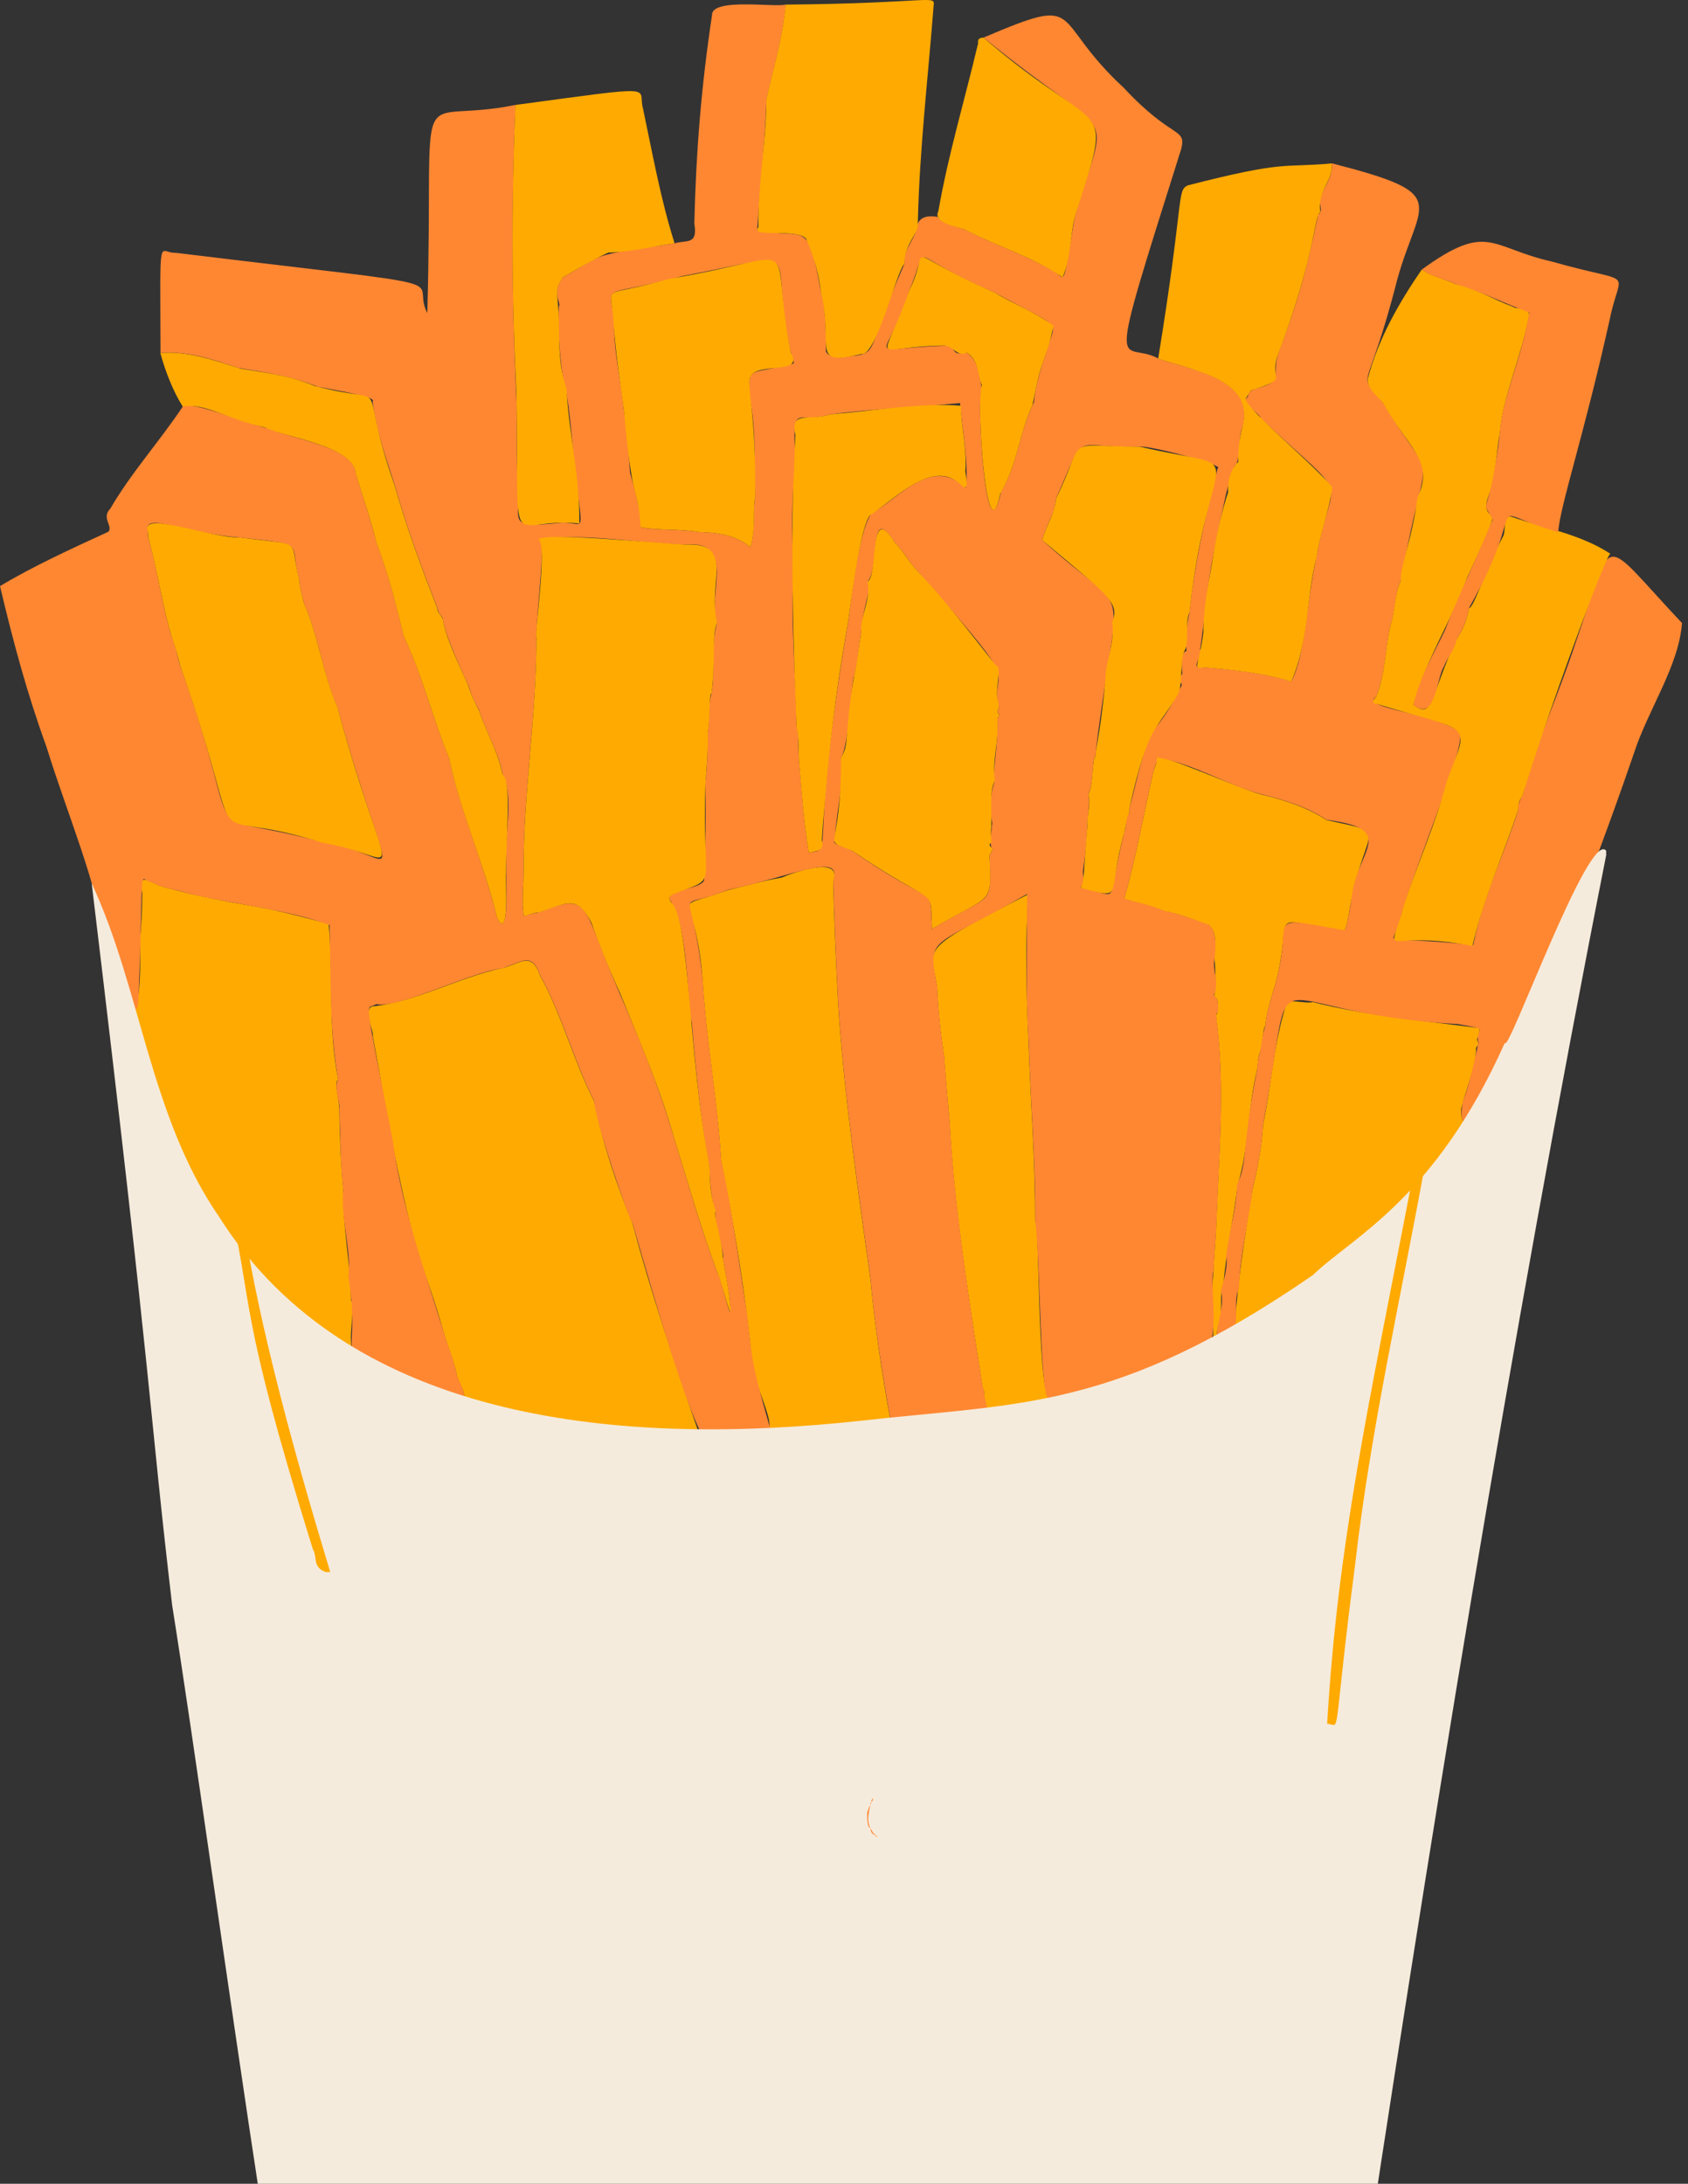 <svg width="276" height="357" viewBox="0 0 276 357" fill="none" xmlns="http://www.w3.org/2000/svg">
<rect x="0" y="0" width="276" height="357" fill="#333333" stroke="none"/>
<g clip-path="url(#clip0_5552_3646)">
<path d="M138.374 250.9C45.983 247.71 32.478 224.145 18.956 160.598C19.344 160.857 19.239 161.295 19.356 161.653C19.27 165.188 23.459 171.813 22.868 153.868C23.133 151.536 23.225 148.982 23.262 146.218C23.25 145.009 22.276 142.887 24.938 144.263C26.583 145.132 28.634 145.441 30.636 146.008C43.82 148.951 39.52 147.224 53.745 151.036C54.509 159.37 53.615 168.538 55.316 176.514C54.54 176.798 55.365 179.025 55.47 181.202C55.544 185.49 55.679 189.648 56.129 194.595C55.987 200.191 57.324 206.779 57.398 212.566C58.427 214.194 55.679 221.955 59.388 222.899C63.781 225.539 68.352 226.507 73.249 228.074C77.02 229.666 75.966 227.698 74.808 225.292C74.334 222.707 73.33 220.53 72.553 217.834C69.183 205.736 68.309 208.377 63.343 182.8C62.635 178.642 61.828 173.972 60.959 169.451C61.169 168.581 59.339 165.151 60.836 164.534C68.056 163.794 74.944 159.771 82.256 158.229C84.819 157.643 86.908 155.361 88.281 159.426C91.848 165.854 93.789 173.473 97.147 180.043C98.52 186.804 100.744 193.547 103.4 199.944C106.363 211.042 110.115 222.294 114.082 233.725C115.265 235.483 117.514 234.317 119.516 234.379C121.29 234.262 124.204 235.317 125.72 233.528C126.403 232.035 123.557 226.841 123.003 222.973C121.869 211.048 120.064 200.616 117.908 189.685C117.31 179.895 115.555 170.758 114.908 160.542C113.793 144.491 108.729 149.266 118.998 145.515C121.832 144.842 124.654 144.016 127.82 143.461C129.391 142.757 137.93 139.642 136.23 144.139C136.371 150.228 136.667 156.977 137.024 163.763C137.948 178.667 140.253 194.25 142.322 209.129C143.049 216.748 144.14 224.256 145.606 232.263C145.711 232.886 148.015 232.263 149.241 232.22C163.281 229.561 161.747 233.386 160.854 228.006C161.063 227.538 160.749 227.155 160.644 226.742C158.389 212.091 156.061 197.89 155.272 183.386C154.97 180.172 154.625 176.249 154.367 172.714C153.831 169.21 153.393 165.348 153.227 161.338C152.173 154.528 149.869 155.607 168.123 146.193C167.618 154.053 167.772 161.974 168.16 170.037C168.468 179.457 169.275 189.783 169.238 199.685C170.082 199.944 169.522 230.684 171.961 228.475C206.03 218.833 196.678 224.342 198.421 207.76C198.483 205.712 198.748 203.22 198.846 200.801C199.228 189.167 200.448 177.711 198.797 165.879C199.161 166.051 199.542 163.115 198.421 162.831C198.896 162.868 198.785 157.668 198.483 156.187C198.674 154.861 199.111 152.597 197.694 151.24C195.433 150.512 193.018 149.358 190.419 148.988C188.275 148.032 186.433 147.748 183.814 146.934C185.749 140.191 186.938 133.35 188.583 126.132C188.712 125.466 189.279 124.769 189.051 123.843C189.063 122.825 202.253 128.741 206.023 129.827C209.578 130.666 213.632 131.894 216.86 134.059C227.58 136.354 223.242 134.954 220.945 147.347C220.55 148.624 220.575 150.45 219.848 152.14C207.49 150.32 210.989 148.84 209.202 157.939C208.629 161.425 207.268 164.04 206.892 167.637C206.418 168.408 206.652 169.605 206.03 172.035C205.666 172.782 205.715 173.8 205.524 174.978C203.972 181.283 204.298 187.279 202.346 193.806C201.717 199.148 200.423 204.916 200.017 210.215C199.444 210.74 199.795 212.954 199.579 215.379C199.407 216.107 198.095 219.506 199.906 219.006C203.424 217.371 200.165 221.43 204.841 194.188C205.586 191.418 206.387 186.785 206.516 183.867C207.847 177.68 208.235 170.598 210.28 164.306C209.788 163.053 213.57 164.17 214.667 163.818C223.242 166.008 232.255 166.804 241.305 167.995C242.377 168.112 241.866 168.537 241.503 170.006C241.743 170.308 241.835 170.783 241.349 171.283C241.349 174.398 239.827 177.594 238.921 181.239C238.626 187.507 244.62 178.328 245.445 176.576C248.587 172.313 250.522 166.57 253.011 161.813C246.388 190.055 240.258 210.104 223.809 227.118C202.74 253.546 173.237 247.599 145.76 250.918H138.367L138.374 250.9Z" fill="#FFAA00"/>
<path d="M74.809 225.286C75.08 225.712 77.143 229.586 74.661 228.488C69.449 226.804 64.237 225.773 59.389 222.892C55.766 221.893 58.76 218.92 56.955 208.71C57.491 204.564 55.667 199.018 56.13 194.589C55.63 190.092 55.667 185.675 55.47 181.196C55.76 180.863 54.423 177.217 55.316 176.508C53.893 169.025 54.103 159.926 53.887 151.227C46.722 148.593 38.547 147.933 30.637 146.008C28.955 145.447 26.737 145.268 24.938 144.263C22.486 144.065 23.608 139.013 22.634 163.528C22.739 165.934 19.708 167.791 19.357 161.653C19.246 161.295 19.344 160.851 18.956 160.598C19.326 159.216 18.248 157.655 17.884 156.132C17.509 155.928 17.872 155.009 17.293 154.812H17.305C15.931 144.355 10.978 133.078 7.621 122.153C4.436 113.399 2.169 104.96 0 95.818C5.477 92.536 11.563 89.76 17.736 86.922C18.5 86.015 16.541 84.633 18.014 83.19C21.47 77.237 26.127 72.123 29.885 66.459C31.45 65.435 40.944 69.519 43.833 70.019C48.429 71.974 57.972 73.122 58.181 77.459C59.173 80.753 60.633 84.948 61.551 88.698C63.584 93.918 64.73 98.859 66.036 104.035C68.999 110.234 70.613 117.057 73.429 123.905C75.191 132.461 79.053 140.919 81.277 150C83.489 154.522 82.602 142.307 82.805 139.864C82.46 137.637 84.074 129.815 82.189 126.619C81.604 123.146 79.367 119.463 78.369 116.181C78.369 116.163 78.419 116.194 78.431 116.12C78.412 116.138 78.394 116.163 78.369 116.181C77.741 115.04 77.051 113.683 76.626 112.104C76.41 111.771 72.431 103.189 72.4 101.104C72.215 100.648 71.599 100.179 71.525 99.414C69.048 93.023 66.633 86.718 64.582 79.433C63.147 74.868 61.612 70.858 60.922 65.664C61.73 64.874 55.242 63.881 51.965 63.221C47.579 61.493 43.685 60.913 38.978 60.148C34.962 58.847 30.883 57.329 26.244 57.712C26.189 37.021 25.875 41.493 28.721 41.327C78.61 47.397 66.701 44.979 69.868 51.185C71.02 10.204 66.769 20.729 84.284 17.151C83.655 32.339 83.68 47.261 84.296 62.042C84.616 67.366 84.425 72.129 84.573 77.668C85.614 85.114 81.832 86.496 91.713 85.472C95.853 85.262 95.237 88.316 94.036 76.28C93.488 72.431 93.315 67.699 92.397 63.054C91.874 61.907 91.067 54.578 91.387 50.044C91.83 49.704 90.062 47.669 92.12 45.269C99.414 41.315 95.644 41.968 110.318 39.785C112.197 39.174 114.144 40.149 113.528 36.558C113.787 25.035 114.674 14.011 116.417 2.506C116.257 -0.456 126.964 1.29 128.48 0.735C128.006 5.979 126.601 10.803 125.332 16.17C125.092 22.956 124.303 30.198 123.798 37.681C131.979 39.236 131.967 35.46 134.259 47.835C134.844 49.729 135.06 52.733 135.047 57.447C135.392 58.267 136.815 58.656 138.282 58.353C144.048 57.625 141.202 58.372 147.88 43.128C147.516 40.84 149.79 39.143 150.085 36.515C150.621 35.392 151.78 35.232 153.264 35.442C154.114 36.682 156.289 36.941 158.008 37.644C162.419 39.951 167.378 41.543 171.993 44.177C174.346 45.257 173.6 48.267 175.707 35.596C181.264 16.108 183.143 24.387 160.823 6.139C177.734 -1.048 171.34 2.919 183.729 14.338C191.731 22.937 193.98 20.772 193.142 24.337C180.439 64.578 183.328 55.294 189.39 58.612C194.756 60.506 205.297 61.876 203.184 69.772C202.401 71.684 202.876 73.868 202.161 75.941C201.305 75.682 199.229 86.428 198.034 92.529C197.331 96.792 196.955 101.326 196.228 106.12C196.845 107.255 194.091 109.618 197.054 109.087C201.557 109.525 206.307 109.889 211.131 111.419C213.429 107.168 213.577 98.723 215.302 90.759C217.846 76.718 221.61 82.813 206.166 68.409C205.993 67.564 202.981 66.009 203.862 64.948C204.293 65.084 203.609 63.998 205.432 63.529C210.275 62.166 207.65 61.641 209.098 57.582C212.067 49.569 213.324 45.547 215.548 35.028C216.343 34.658 215.715 33.782 215.838 32.487C216.343 30.735 218.025 28.903 217.741 26.694C237.653 31.802 232.065 32.604 228.455 45.719C223.409 65.509 221.74 60.321 226.12 65.818C235.336 81.148 233.414 70.407 229.077 94.874C228.11 96.669 228.233 99.389 227.475 101.857C226.52 105.238 226.693 109.562 225.048 113.88C222.066 115.75 234.289 116.514 238.552 119.58C240.185 120.864 232.478 138.495 229.194 149.321C228.11 155.669 223.662 152.566 240.887 154.503C242.47 146.631 245.883 139.839 248.237 132.437C248.076 131.733 248.508 130.814 249.037 129.796C251.157 121.437 254.693 113.954 257.65 104.991C264.076 86.632 261.174 87.169 275.017 101.851C274.493 108.92 269.485 115.972 267.18 123.084C262.431 136.977 257.459 149.549 253.023 161.77C250.639 166.261 248.717 172.079 245.458 176.533C244.657 178.531 237.745 188.241 239.168 180.203C240.376 176.946 240.985 173.769 241.743 170.407C240.992 168.025 244.226 168.439 238.373 167.409C204.397 165.546 212.215 153.498 206.523 183.824C206.467 183.806 206.48 183.954 206.523 183.824C206.4 186.594 205.691 191.011 204.847 194.145C204.163 199.66 202.703 205.317 202.58 210.696C201.206 212.997 203.72 218.352 199.623 219.043C197.762 219.068 200.559 213.867 199.598 210.98C199.814 210.456 200.911 206.835 200.467 205.329C200.978 201.548 202.155 197.63 202.278 193.534C203.948 190.727 203.165 186.477 205.537 174.935C205.636 174.003 205.654 173.09 206.042 171.992C206.276 170.74 206.43 169.136 206.905 167.594C207.145 164.454 208.642 161.412 209.215 157.896C210.94 150.086 206.966 149.734 219.861 152.097C220.471 150.728 220.594 148.803 220.957 147.304C221.444 139.186 229.089 135.626 216.873 134.016C213.682 131.869 209.979 130.765 206.036 129.784C200.566 128.273 194.836 124.707 189.064 123.8C189.439 124.331 188.848 124.96 188.595 126.089C187.018 132.936 185.835 139.876 183.827 146.891C186.014 147.618 188.152 147.915 190.431 148.945C192.76 149.315 195.193 150.333 197.707 151.197C199.124 152.597 198.767 155.317 198.502 157.384C198.452 159.161 199.358 160.857 198.44 162.788C199.038 162.677 199.598 165.194 198.816 165.836C200.424 177.31 199.296 188.821 198.865 200.758C198.773 202.874 198.533 205.286 198.44 207.717C197.689 209.518 199.444 217.377 197.424 220.875C189.057 223.812 180.55 226.544 171.66 228.512C169.984 230.412 170.144 205.206 169.257 199.642C169.337 190.16 168.475 179.71 168.179 169.993C167.655 162.387 167.951 153.812 167.939 146.15C152.044 155.293 151.632 152.831 153.24 161.295C153.381 164.774 153.788 168.902 154.379 172.671C154.632 175.903 154.921 179.722 155.285 183.343C156.086 197.513 158.316 211.714 160.657 226.699C160.762 227.112 161.076 227.495 160.866 227.963C162.394 233.312 160.891 229.722 149.254 232.177C148.132 232.09 146.555 232.979 145.619 232.214C145.668 232.084 145.674 232.232 145.619 232.214C144.251 224.496 143.056 217.001 142.335 209.08C140.339 194.503 137.974 178.988 137.037 163.713C136.674 157.23 136.421 150.536 136.242 144.09C137.856 139.068 129.798 143.208 119.011 145.466C118.882 145.422 119.03 145.41 119.011 145.466C109.598 149.37 113.208 143.245 114.92 160.493C115.518 170.24 117.292 179.617 117.921 189.635C119.664 197.723 120.835 206.36 122.19 215.163C122.898 221.128 122.652 222.276 125.868 233.275C126.25 234.811 116.122 234.848 114.6 234.243C111.791 228.482 107.953 215.687 103.406 199.894C103.024 199.814 97.375 183.615 97.153 179.993C93.956 173.756 91.929 165.996 88.288 159.377C86.933 155.447 85.158 157.384 82.035 158.309C76.7 159.006 64.927 165.009 61.502 164.145C59.844 165.354 59.278 161.203 64.194 186.304C65.611 197.088 69.393 207.575 72.554 217.791C73.244 220.184 74.297 222.479 74.809 225.249C74.568 225.496 74.642 225.187 74.809 225.249V225.286ZM130.242 118.704C130.556 118.322 130.488 122.067 130.636 124.213C131.111 129.179 131.326 133.72 132.238 139.383C136.661 138.76 132.059 140.234 138.7 101.53C138.941 100.099 140.259 86.959 142.471 83.979C147.104 81.382 152.198 74.559 157.94 79.704C158.371 75.725 157.343 70.167 156.973 65.892C149.833 66.595 142.877 66.805 135.669 67.749C130.186 69.544 129.503 65.071 130.057 75.639C129.423 81.808 129.429 87.058 129.768 92.412C129.213 101.32 130.113 110.531 130.242 118.698C130.242 118.717 130.193 118.686 130.18 118.76C130.199 118.742 130.223 118.717 130.242 118.698V118.704ZM184.634 132.178C185.694 128.593 186.519 123.905 188.22 119.79C190.222 117.532 191.559 115.435 192.945 112.523C193.814 111.283 192.15 112.03 193.333 110.086C193.241 109.655 192.939 106.619 193.992 106.422C193.826 104.448 194.005 102.486 194.491 100.056C195.304 92.4 196.912 85.053 199.081 76.583C200.639 76.132 188.004 72.801 186.359 73.011C174.925 73.356 177.851 69.784 172.67 81.493C172.565 82.363 172.356 83.48 171.98 84.343C171.358 85.62 170.951 86.663 170.385 88.261C185.651 102.141 182.922 92.425 179.182 122.702C179.17 123.165 179.17 123.627 178.88 124.022C178.572 125.898 178.738 128.137 177.938 129.944C178.313 131.345 177.753 133.078 177.802 134.972C177.654 137.6 177.537 139.414 177.069 142.381C177.032 143.522 177.611 144.102 176.588 145.139C183.648 146.292 180.617 148.889 183.821 136.076C184.234 135.108 183.92 133.886 184.628 132.905C184.653 133.072 185.004 132.936 184.628 132.905C184.628 132.659 184.628 132.412 184.628 132.159L184.634 132.178ZM152.414 151.863C162.394 145.774 162.08 148.593 161.797 139.839C162.062 139.519 162.049 139.056 162.394 138.797C161.661 138.587 162.062 136.508 162.24 134.54C161.957 133.374 161.723 130.16 162.659 127.68C162.043 127.699 163.312 121.783 163.053 117.378C163.337 117.384 163.589 116.644 163.035 116.416C163.633 115.626 163.084 114.941 163.029 113.732C163.078 108.859 166.115 111.703 149.925 93.239C148.662 92.036 147.923 90.327 146.352 88.76C141.904 81.919 143.992 92.517 141.849 95.114C142.742 96.058 141.06 98.816 140.826 103.35C140.462 105.367 140.308 108.044 139.655 110.506C139.212 111.215 138.848 121.869 137.518 123.819C138.06 127.81 136.686 133.078 136.452 137.526C136.07 138.087 138.337 138.47 139.298 139.056C153.726 149.074 151.878 144.022 152.408 151.875C152.242 151.9 152.377 152.258 152.408 151.875L152.414 151.863ZM88.079 88.131C89.354 87.995 87.777 99.087 87.697 104.195C87.77 116.619 85.596 129.216 85.614 141.869C85.707 144.367 85.208 147.051 85.657 149.796C86.372 149.445 87.124 149.352 88.134 149.148C96.679 145.805 94.966 147.656 101.108 161.906C104.62 170.006 107.743 177.581 110.158 185.866C112.45 193.201 114.495 200.561 117.298 208.062C117.908 208.877 119.874 218.007 119.35 212.954C119.14 210.703 118.691 208.661 118.198 205.706C118.672 205.564 116.313 198.167 117.114 198.13C116.436 197.353 115.98 192.862 116.005 190.585C115.001 186.563 113.855 176.335 113.109 167.032C112.438 165.761 112.635 151.104 109.524 147.106C108.655 145.404 115.321 145.361 115.148 143.652C115.401 138.192 115.401 133.467 115.358 127.798C115.647 125.299 115.715 122.363 115.709 119.698C116.085 117.656 115.771 115.318 116.331 113.337C116.997 109.759 116.171 105.737 117.249 101.777C115.481 98.082 120.557 88.217 112.185 89.038C104.33 88.828 95.927 87.119 88.066 88.125L88.079 88.131ZM48.946 94.831C47.147 88.501 50.573 89.143 39.379 87.884C30.193 87.212 23.004 83.393 24.23 87.058C23.977 87.631 24.452 88.156 24.513 88.884C25.807 93.671 26.596 99.167 28.074 104.158C28.702 105.484 28.967 107.341 29.528 109.001C40.9 140.678 30.926 131.863 52.051 137.501C66.504 139.741 64.422 149.105 55.175 115.639C52.883 110.568 52.107 104.035 49.729 98.742C49.55 97.57 48.952 96.36 48.94 94.837L48.946 94.831ZM122.683 89.439C123.521 86.879 123.102 83.825 123.459 81.228C123.33 76.138 123.638 71.339 122.794 66.071C121.913 59.445 122.56 61.376 129.626 59.47C129.909 59.273 129.798 59.155 129.404 58.082C125.227 39.612 133.113 41.111 111.544 45.139C98.237 48.761 99.568 46.009 100.424 52.24C100.252 57.138 101.453 61.635 101.995 66.99C102.464 70.235 102.79 73.702 103.012 77.292C103.363 78.452 105.002 84.158 104.743 86.206C107.577 86.731 111.002 86.441 114.169 86.977C117.021 87.045 120.225 87.372 122.677 89.439H122.683ZM158.057 57.65C159.973 58.871 160.139 61.425 160.54 63.646C159.64 64.584 161.119 92.165 163.67 80.438C166.528 75.522 166.571 70.846 169.054 65.768C169.276 63.208 170.033 60.667 170.945 58.026C172.467 52.03 174.654 54.331 162.641 47.841C147.338 41.413 152.328 39.162 148.705 47.391C145.175 59.569 140.222 57.008 154.878 56.496C156.56 57.045 155.47 58.193 158.057 57.644V57.65Z" fill="#FF8732"/>
<path d="M263.336 90.555C262.892 89.686 252.746 117.434 249.025 129.809C248.68 130.777 248.248 130.629 248.224 132.449C245.87 139.488 242.642 146.712 240.751 154.645C225.639 151.678 226.982 157.723 229.619 147.779C231.978 140.654 234.726 134.75 236.586 127.662C240.301 117.699 241.059 119.969 225.066 115.059C224.314 115.059 224.376 114.454 225.035 113.899C226.618 109.895 226.471 105.571 227.462 101.875C228.122 99.772 228.06 96.903 229.064 94.892C228.775 93.109 231.073 87.477 231.738 81.431C234.609 75.355 230.376 73.449 226.107 65.836C225.62 65.102 223.36 63.517 223.655 61.857C225.368 55.404 228.707 49.526 232.471 44.066C233.999 45.152 236.026 45.534 237.997 46.441C241.201 47.089 243.911 48.859 247.355 50.142C247.916 50.605 249.881 50.155 250.035 51.401C248.871 58.113 245.63 64.936 245.242 70.889C244.718 73.214 244.737 75.836 244.065 78.618C244.133 80.321 241.755 82.924 243.961 84.343C244.608 84.547 241.324 91.265 239.932 94.331C237.455 101.277 233.364 107.267 231.122 115.2C234.332 117.761 233.82 113.812 238.157 104.473C239.205 103.023 239.858 101.283 240.203 99.371C240.887 99.642 243.32 92.153 245.821 87.576C246.185 86.842 245.741 84.016 247.226 84.504C252.653 86.391 258.377 87.304 263.342 90.549L263.336 90.555Z" fill="#FFAA00"/>
<path d="M217.735 26.706C218.105 29.495 215.228 31.29 215.912 34.769C214.926 34.596 215.345 41.086 208.95 58.026C207.416 62.221 210.823 61.703 205.433 63.547C204.354 63.862 204.545 63.757 203.831 64.954C203.825 64.954 203.837 64.954 203.855 64.966C203.837 64.966 203.874 64.917 203.794 64.905C203.794 64.917 203.794 64.929 203.831 64.954C202.254 65.645 214.131 75.238 217.852 79.649C217.298 83.628 215.826 87.181 215.277 91.049C213.602 97.384 214.057 104.763 211.125 111.437C206.634 110 201.829 109.543 197.048 109.105C194.787 109.506 196.031 108.976 196.765 103.387C196.721 99.155 197.8 94.559 198.391 90.703C198.884 87.681 199.728 83.621 200.8 80.506C200.689 79.069 201.046 76.829 202.445 75.534C202.432 73.782 202.568 71.87 203.165 69.79C205.069 62.24 196.038 60.79 189.372 58.631C193.647 32.376 192.378 31.179 194.196 30.309C210.41 26.151 209.468 27.471 217.735 26.712V26.706Z" fill="#FFAA00"/>
<path d="M150.075 36.534C150.377 37.94 147.795 39.982 147.869 43.147C146.563 44.35 143.31 58.322 140.834 57.866C132.314 60.019 136.355 56.7 134.248 47.854C133.921 45.096 133.145 41.95 131.802 39.044C130.447 37.262 122.376 38.946 124.003 37.157C123.904 30.124 125.29 23.104 125.315 16.188C126.455 11.179 127.964 6.256 128.463 0.754C152.108 0.544 152.933 -0.924 152.656 0.914C151.726 12.876 150.346 24.393 150.068 36.534H150.075Z" fill="#FFAA00"/>
<path d="M92.106 45.275C90.522 47.416 91.28 47.693 91.397 52.968C91.44 56.392 91.379 60 92.617 63.486C93.017 71.08 94.847 77.724 94.718 85.571C82.575 84.405 84.947 92.782 84.436 64.121C83.653 48.544 83.604 33.616 84.275 17.157C108.542 13.887 104.143 14.233 105.129 17.724C106.669 24.973 108.043 32.733 110.31 39.791C106.983 40.167 103.392 41.222 99.474 41.29C96.954 42.443 94.65 43.868 92.112 45.275C91.976 45.232 92.13 45.219 92.112 45.275H92.106Z" fill="#FFAA00"/>
<path d="M78.356 116.188C79.304 119.278 81.454 122.844 82.175 126.625C83.715 127.582 82.686 137.261 82.748 142.77C82.606 143.751 83.364 154.232 81.269 150.006C79.162 141.197 75.244 132.764 73.421 123.911C70.716 117.378 69.078 110.463 66.028 104.041C64.747 99.019 63.675 94.238 61.543 88.705C60.718 85.182 59.325 81.253 58.173 77.465C57.958 72.912 46.844 71.573 43.419 69.902C37.036 68.501 33.432 65.781 29.877 66.466C28.27 63.899 27.056 60.753 26.218 57.73C30.629 57.323 34.911 58.871 39.359 60.272C43.646 60.975 47.139 61.321 51.477 63.103C65.221 66.7 57.81 60.26 64.556 79.457C66.539 86.459 68.924 92.807 71.499 99.439C71.462 100.019 72.028 100.45 72.374 101.129C72.835 104.183 75.09 108.748 76.6 112.128C76.908 113.294 77.659 114.911 78.343 116.206L78.356 116.188Z" fill="#FFAA00"/>
<path d="M245.241 70.889C245.543 65.028 248.968 58.341 250.028 51.074C246.196 49.711 242.179 47.632 238.002 46.441C236.345 45.614 234.164 45.294 232.476 44.066C243.325 36.176 243.658 40.506 253.712 42.752C267.74 46.756 264.961 43.548 263.224 52.123C258.905 71.549 255.018 82.856 254.784 86.99C241.36 83.22 250.761 80.87 240.196 99.383C240.085 100.302 239.432 102.745 238.15 104.485C237.959 106.033 236.826 107.193 236.049 109.044C234.885 110.901 234.688 118.174 231.109 115.213C232.064 110.882 234.386 106.934 236.234 103.085C238.674 96.897 241.169 91.943 244.058 84.935C241.902 80.926 243.399 85.818 245.235 70.901C245.235 70.882 245.284 70.913 245.297 70.839C245.278 70.858 245.253 70.882 245.235 70.901L245.241 70.889Z" fill="#FF8732"/>
<path d="M160.817 6.151C180.944 23.492 182.188 14.88 175.701 35.608C175.011 38.532 175.066 42.363 173.736 45.343C168.918 41.999 163.373 40.438 157.995 37.656C157.151 37.113 152.401 36.657 153.424 34.535C155.094 25.053 157.656 16.657 159.856 7.373C160.108 7.132 159.468 6.182 160.817 6.151Z" fill="#FFAA00"/>
<path d="M17.298 154.805C17.298 154.842 17.261 154.922 17.31 154.818L17.298 154.805Z" fill="#FF8732"/>
<path d="M88.079 88.131C89.465 87.039 107.891 88.847 112.198 89.044C120.336 88.612 115.586 95.768 117.262 101.783C116.35 103.794 117.046 107.97 116.344 113.344C115.9 113.344 116.177 117.063 115.721 119.704C115.783 122.159 115.604 124.91 115.37 127.804C114.668 146.15 117.89 143.09 110.041 146.187C109.567 146.434 109.185 146.693 109.709 147.458C112.851 150.166 112.487 172.819 116.011 190.592C116.048 192.862 116.122 195.78 117.12 198.136C116.381 197.92 117.952 201.986 118.204 205.712C118.642 208.358 119.128 210.48 119.356 212.96C119.997 217.902 117.884 209.111 117.305 208.068C114.606 200.844 112.543 193.491 110.165 185.872C107.965 178.038 104.675 170.407 101.349 162.264C99.618 158.525 98.151 154.824 96.673 150.783C94.362 146.508 93.174 147.39 88.14 149.161C87.5 149.167 86.582 149.457 85.664 149.808C85.239 147.384 85.664 144.7 85.621 141.881C85.584 129.519 87.74 116.996 87.703 104.207C87.401 103.3 89.508 89.322 88.085 88.143L88.079 88.131Z" fill="#FFAA00"/>
<path d="M163.055 117.372C163.431 120.888 162.187 124.3 162.661 127.674C161.798 129.019 162.156 132.387 162.1 135.299C161.915 135.984 162.125 137.026 162.1 137.791C161.663 137.933 161.687 138.272 162.384 138.797C162.039 139.056 162.051 139.519 161.786 139.839C162.199 148.346 162.168 145.996 152.403 151.863C151.997 144.485 153.666 148.834 139.294 139.05C134.051 136.934 137.606 139.815 137.513 123.819C138.961 121.653 137.994 120.204 139.651 110.506C140.144 108.501 140.452 105.589 140.821 103.35C140.557 100.925 142.497 97.89 141.844 95.114C143.729 93.954 141.906 81.61 146.348 88.76C147.703 90.062 148.565 91.876 149.921 93.239C154.523 98.137 158.583 103.393 162.815 108.772C163.813 108.89 162.938 111.715 163.031 113.732C163.031 114.405 163.647 115.527 163.037 116.416C163.258 116.508 163.634 117.131 163.055 117.378C163.037 117.378 163.067 117.329 162.994 117.323C163.012 117.341 163.031 117.366 163.055 117.384V117.372Z" fill="#FFAA00"/>
<path d="M48.948 94.831C48.948 96.12 49.404 97.206 49.737 98.735C52.029 103.825 52.805 110.191 55.183 115.632C63.771 147.378 66.746 140.123 52.762 137.785C30.965 130.845 41.58 143.294 29.53 109.001C29.117 107.582 28.71 105.78 28.076 104.158C26.696 99.488 25.84 93.924 24.515 88.884C24.497 88.328 24.09 87.927 24.232 87.058C22.531 83.196 34.058 87.952 39.381 87.884C50.187 89.309 47.088 87.816 48.948 94.831Z" fill="#FFAA00"/>
<path d="M122.684 89.439C120.368 87.508 117.374 87.033 114.176 86.977C111.151 86.428 108.053 86.755 104.751 86.206C104.227 78.834 103.445 83.301 102.003 66.99C101.301 61.728 100.611 57.49 100.253 51.901C99.816 46.207 98.276 48.791 109.396 45.59C132.553 41.722 125.444 37.841 129.307 57.693C131.599 61.432 123.664 59.063 122.678 61.672C122.013 62.604 123.701 68.144 123.467 81.222C123.072 83.529 123.608 86.478 122.69 89.433L122.684 89.439Z" fill="#FFAA00"/>
<path d="M184.64 132.912C184.123 133.621 184.166 134.898 183.833 136.083C180.802 146.884 184.148 146.977 176.601 145.145C177.315 144.713 177.155 142.202 177.814 134.978C177.617 133.448 178.424 131.635 177.95 129.951C178.689 128.322 178.529 126.336 178.893 124.028C179.182 123.633 179.188 123.171 179.194 122.708C180.008 118.371 180.562 113.72 180.864 109.426C181.344 107.101 182.232 104.22 181.844 101.715C183.248 98.415 180.753 97.045 170.391 88.273C170.73 87.224 171.352 85.663 171.986 84.356C172.202 83.695 172.572 82.634 172.676 81.505C177.827 70.919 173.508 72.974 186.365 73.023C205.691 77.49 197.615 70.975 194.497 100.068C193.697 101.783 194.528 105.256 193.635 106.471C192.896 108.569 193.413 111.055 192.723 113.294C188.922 119.796 187.875 118.032 184.64 132.19C184.511 132.147 184.659 132.134 184.64 132.19C184.64 132.437 184.64 132.683 184.64 132.936V132.912Z" fill="#FFAA00"/>
<path d="M130.242 118.704C129.724 106.262 129.355 92.289 129.699 79.13C129.915 76.502 129.89 73.973 130.038 71.086C129.164 66.959 132.466 68.915 135.663 67.749C142.31 67.237 150.695 65.775 157.102 66.33C157.157 69.649 158.014 72.85 157.872 76.718C157.607 76.879 158.722 80.241 157.459 79.587C152.888 74.59 146.66 81.314 142.236 84.263C140.844 85.91 139.47 95.669 138.694 101.53C137.142 110.234 136.07 118.02 135.25 126.829C134.967 130.5 134.61 133.492 134.369 137.353C134.757 138.828 134.098 139.111 132.232 139.383C131.375 133.985 131.086 129.476 130.63 124.213C130.537 122.572 130.661 120.389 130.235 118.704H130.242Z" fill="#FFAA00"/>
<path d="M158.059 57.65C156.561 58.508 155.754 56.379 154.257 56.49C141.924 56.663 144.191 60.482 148.707 47.391C152.588 39.748 146.23 40.661 162.642 47.841C165.735 49.704 169.191 51 172.234 53.221C172.025 54.553 171.581 56.231 170.947 58.026C169.659 61.777 169.881 61.123 168.815 66.256C166.616 70.957 166.443 75.744 163.548 80.716C161.311 91.586 159.574 65.522 160.535 62.955C159.857 61.456 160.067 58.804 158.059 57.644V57.65Z" fill="#FFAA00"/>
<path d="M184.641 132.918C184.807 132.856 184.887 133.163 184.641 132.918V132.918Z" fill="#FFAA00"/>
<path d="M152.416 151.863C152.17 152.108 152.477 152.029 152.416 151.863V151.863Z" fill="#FFAA00"/>
<path d="M74.806 225.286C74.432 225.317 74.782 225.446 74.806 225.286V225.286Z" fill="#FFAA00"/>
<path d="M78.356 116.187C78.356 116.187 78.393 116.144 78.417 116.126C78.405 116.15 78.417 116.169 78.356 116.187Z" fill="#FFAA00"/>
<path d="M130.241 118.704C130.241 118.704 130.199 118.747 130.18 118.766C130.192 118.741 130.174 118.723 130.241 118.704Z" fill="#FFAA00"/>
<path d="M119.014 145.499C118.911 145.408 118.976 145.486 119.014 145.499V145.499Z" fill="#FFAA00"/>
<path d="M206.52 183.837C206.421 183.936 206.5 183.876 206.52 183.837V183.837Z" fill="#FFAA00"/>
<path d="M145.616 232.255C145.629 232.215 145.715 232.155 145.616 232.255V232.255Z" fill="#FFAA00"/>
<path d="M203.806 64.942C203.806 64.942 203.806 64.917 203.8 64.905C203.825 64.917 203.849 64.905 203.861 64.966C203.843 64.96 203.825 64.948 203.812 64.942H203.806Z" fill="#FF8732"/>
<path d="M92.11 45.275C92.011 45.182 92.067 45.257 92.11 45.275V45.275Z" fill="#FF8732"/>
<path d="M245.245 70.888C245.245 70.888 245.287 70.845 245.306 70.827C245.294 70.852 245.312 70.87 245.245 70.888Z" fill="#FFAA00"/>
<path d="M163.052 117.371C163.052 117.371 163.015 117.329 162.991 117.31C163.015 117.322 163.034 117.304 163.052 117.365V117.371Z" fill="#FF8732"/>
<path d="M184.643 132.175C184.544 132.075 184.603 132.161 184.643 132.175V132.175Z" fill="#FF8732"/>
<path d="M56.532 423.866H55.645C51.154 429.134 34.809 304.021 28.156 262.473C24.306 229.783 25.236 229.61 14.991 144.398C23.086 161.776 24.472 182.405 35.795 198.877C57.45 233.232 103.069 236.316 140.501 232.288C166.85 229.308 182.326 230.715 214.638 208.469C221.089 202.232 234.605 196.113 246.058 170.462C246.366 172.954 259.857 135.422 262.617 139.081V139.821C246.945 219.092 233.471 302.367 221.15 384.193C213.893 418.098 224.329 434.106 205.151 412.743C193.532 403.403 181.969 392.027 166.45 388.036C126.794 381.09 86.066 396.845 56.532 423.859V423.866Z" fill="#F5EBDC"/>
<path d="M232.994 190.418C229.024 212.242 224.09 233.88 221.589 255.632C217.722 285.373 219.367 281.998 217 281.781C218.712 252.455 223.762 229.838 230.426 195.284C231.021 192.292 231.628 190.173 232.272 190H232.563C232.642 190.079 232.818 190.101 233 190.119V190.415L232.994 190.418Z" fill="#FFAA00"/>
<path d="M53.285 257C51.011 256.217 51.928 254.458 51.154 253.276C38.626 212.846 41.787 215.069 37 194.185C39.537 192.815 39.156 199.497 39.787 199.877C42.514 217.246 48.182 237.833 54 256.998H53.285V257Z" fill="#FFAA00"/>
<path d="M142.317 298.863C141.842 298.74 141.781 297.673 141.787 296.279C142.052 295.834 141.849 295.841 142.28 295.076C142.132 296.174 141.633 297.512 142.311 298.863H142.317Z" fill="#FF8732"/>
<path d="M143.112 299.999C142.539 299.85 142.354 299.425 142.329 298.888C142.459 299.135 142.631 299.357 142.736 299.622C142.736 299.647 142.668 299.641 142.705 299.684C142.717 299.672 142.736 299.653 142.748 299.641C142.902 299.727 143.025 299.838 143.106 299.999H143.112Z" fill="#FF8732"/>
<path d="M142.445 294.607C142.464 294.348 142.562 294.126 142.76 293.959C142.723 294.212 142.692 294.465 142.445 294.607Z" fill="#FF8732"/>
<path d="M143.463 300.233C143.303 300.227 143.124 300.251 143.124 300.005C143.235 300.085 143.389 300.097 143.463 300.233Z" fill="#FF8732"/>
<path d="M142.317 294.995C142.304 294.878 142.261 294.755 142.421 294.699C142.471 294.829 142.397 294.915 142.317 294.995Z" fill="#FF8732"/>
<path d="M142.753 299.641C142.753 299.641 142.722 299.671 142.71 299.683C142.667 299.641 142.734 299.647 142.741 299.622L142.753 299.641Z" fill="#D72300"/>
</g>
<defs>
<clipPath id="clip0_5552_3646">
<rect width="275.017" height="357" fill="white"/>
</clipPath>
</defs>
</svg>
